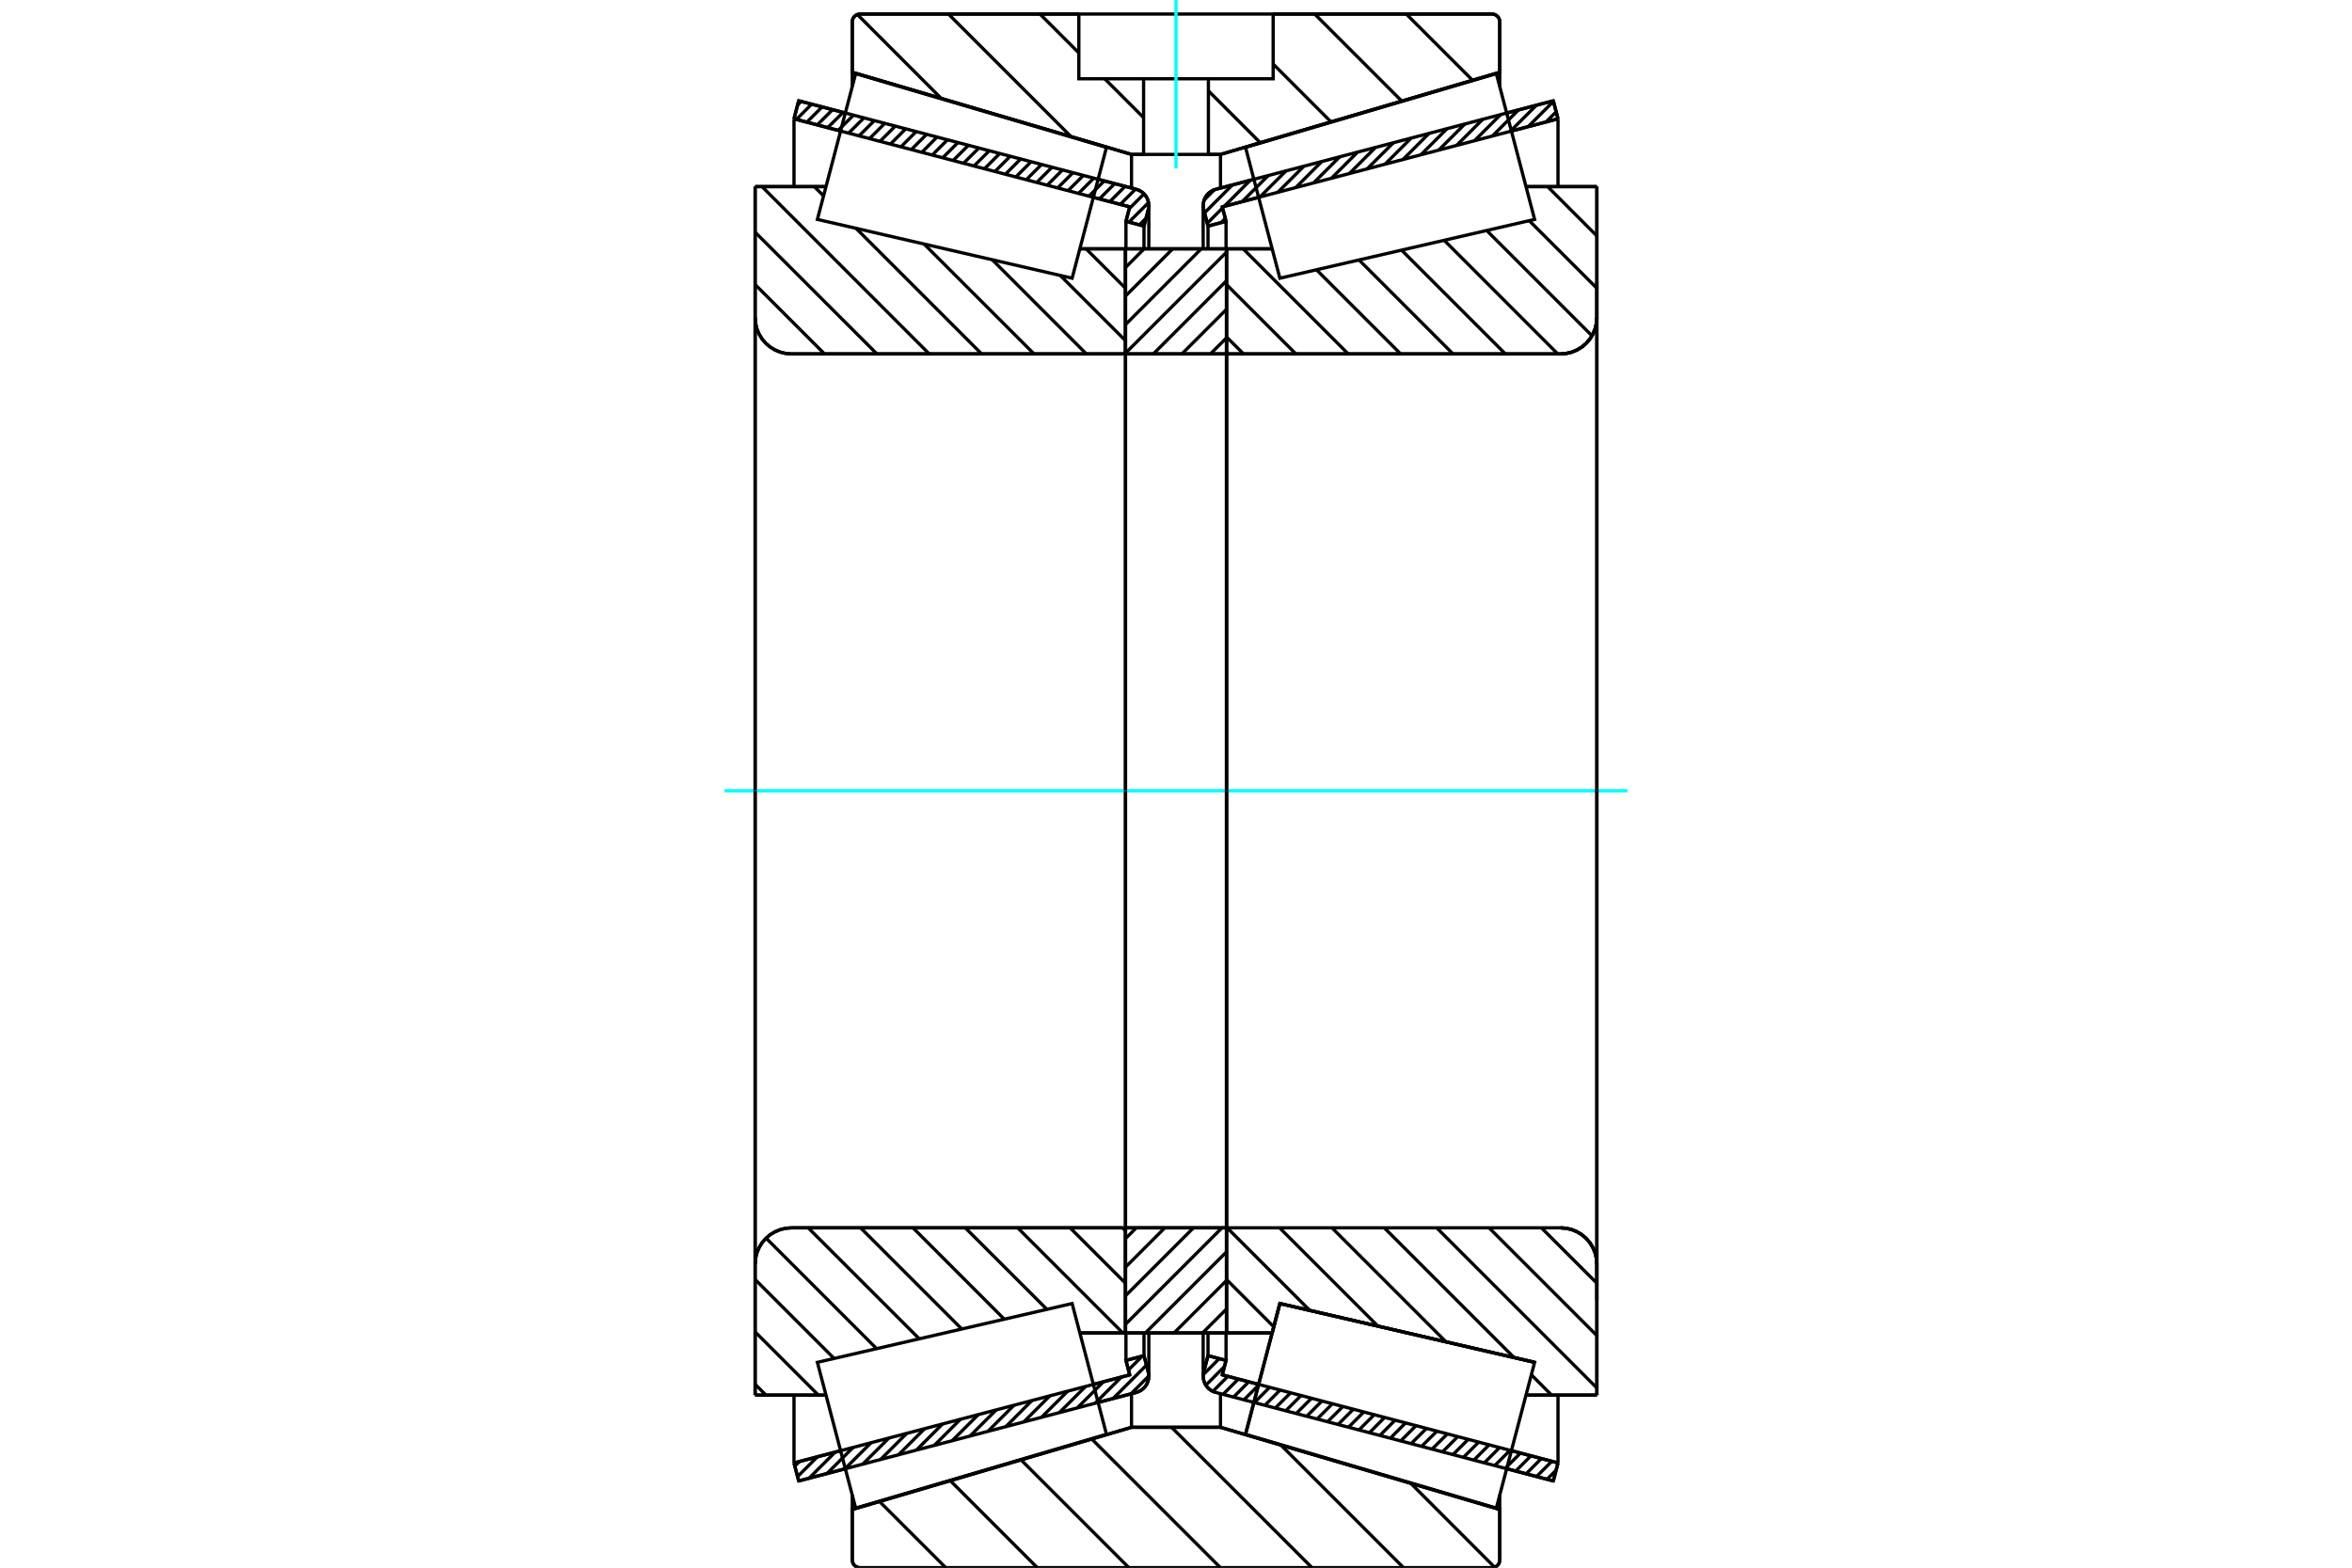 <?xml version="1.0" standalone="no"?>
<!DOCTYPE svg PUBLIC "-//W3C//DTD SVG 1.1//EN"
	"http://www.w3.org/Graphics/SVG/1.1/DTD/svg11.dtd">
<svg xmlns="http://www.w3.org/2000/svg" height="100%" width="100%" viewBox="0 0 36000 24000">
	<rect x="-1800" y="-1200" width="39600" height="26400" style="fill:#FFF"/>
	<g style="fill:none; fill-rule:evenodd" transform="matrix(1 0 0 1 0 0)">
		<g style="fill:none; stroke:#000; stroke-width:50; shape-rendering:geometricPrecision">
			<line x1="23775" y1="22672" x2="23061" y2="22485"/>
			<line x1="19193" y1="21470" x2="19193" y2="21470"/>
			<line x1="23847" y1="22396" x2="23775" y2="22672"/>
			<line x1="18708" y1="21048" x2="19265" y2="21194"/>
			<line x1="23134" y1="22209" x2="23847" y2="22396"/>
			<line x1="18766" y1="20827" x2="18708" y2="21048"/>
			<line x1="18490" y1="20754" x2="18766" y2="20827"/>
			<line x1="18425" y1="21003" x2="18490" y2="20754"/>
			<polyline points="18425,21003 18418,21035 18416,21068 18420,21110 18430,21151 18447,21190 18470,21225 18498,21256 18531,21282 18568,21303 18608,21317"/>
			<line x1="18608" y1="2898" x2="19193" y2="2745"/>
			<line x1="23061" y1="1730" x2="23775" y2="1543"/>
			<polyline points="18608,2898 18568,2912 18531,2933 18498,2959 18470,2990 18447,3025 18430,3064 18420,3105 18416,3147 18418,3180 18425,3212"/>
			<line x1="18490" y1="3461" x2="18425" y2="3212"/>
			<line x1="18766" y1="3388" x2="18490" y2="3461"/>
			<line x1="18708" y1="3167" x2="18766" y2="3388"/>
			<line x1="23847" y1="1819" x2="23134" y2="2006"/>
			<line x1="19265" y1="3021" x2="18708" y2="3167"/>
			<line x1="23775" y1="1543" x2="23847" y2="1819"/>
			<line x1="18490" y1="20405" x2="18490" y2="20754"/>
			<line x1="18490" y1="3461" x2="18490" y2="3810"/>
			<line x1="18766" y1="20405" x2="18766" y2="20827"/>
			<line x1="18766" y1="3388" x2="18766" y2="3810"/>
			<line x1="23847" y1="21357" x2="23847" y2="22396"/>
			<line x1="23847" y1="1819" x2="23847" y2="2858"/>
			<line x1="18416" y1="20406" x2="18416" y2="21068"/>
			<line x1="18416" y1="3147" x2="18416" y2="3809"/>
			<line x1="17392" y1="21317" x2="16807" y2="21470"/>
			<line x1="12939" y1="22485" x2="12225" y2="22672"/>
			<polyline points="17392,21317 17432,21303 17469,21282 17502,21256 17530,21225 17553,21190 17570,21151 17580,21110 17584,21068 17582,21035 17575,21003"/>
			<line x1="17510" y1="20754" x2="17575" y2="21003"/>
			<line x1="17234" y1="20827" x2="17510" y2="20754"/>
			<line x1="17292" y1="21048" x2="17234" y2="20827"/>
			<line x1="12153" y1="22396" x2="12866" y2="22209"/>
			<line x1="16735" y1="21194" x2="17292" y2="21048"/>
			<line x1="12225" y1="22672" x2="12153" y2="22396"/>
			<line x1="12225" y1="1543" x2="12939" y2="1730"/>
			<line x1="16807" y1="2745" x2="17392" y2="2898"/>
			<line x1="12153" y1="1819" x2="12225" y2="1543"/>
			<line x1="17292" y1="3167" x2="16735" y2="3021"/>
			<line x1="12866" y1="2006" x2="12153" y2="1819"/>
			<line x1="17234" y1="3388" x2="17292" y2="3167"/>
			<line x1="17510" y1="3461" x2="17234" y2="3388"/>
			<line x1="17575" y1="3212" x2="17510" y2="3461"/>
			<polyline points="17575,3212 17582,3180 17584,3147 17580,3105 17570,3064 17553,3025 17530,2990 17502,2959 17469,2933 17432,2912 17392,2898"/>
			<line x1="17234" y1="3810" x2="17234" y2="3388"/>
			<line x1="17234" y1="20827" x2="17234" y2="20405"/>
			<line x1="12153" y1="2858" x2="12153" y2="1819"/>
			<line x1="12153" y1="22396" x2="12153" y2="21357"/>
			<line x1="17510" y1="3810" x2="17510" y2="3461"/>
			<line x1="17510" y1="20754" x2="17510" y2="20405"/>
			<line x1="17584" y1="3809" x2="17584" y2="3147"/>
			<line x1="17584" y1="21068" x2="17584" y2="20406"/>
			<line x1="18773" y1="3809" x2="19472" y2="3809"/>
			<line x1="23887" y1="5418" x2="18813" y2="5418"/>
			<polyline points="23887,5418 23974,5411 24058,5391 24139,5357 24213,5312 24279,5255 24336,5189 24381,5115 24415,5034 24435,4950 24442,4863"/>
			<line x1="24442" y1="2857" x2="24442" y2="4863"/>
			<line x1="24442" y1="2857" x2="23357" y2="2857"/>
			<line x1="23489" y1="20856" x2="23489" y2="20856"/>
			<line x1="24442" y1="21358" x2="23357" y2="21358"/>
			<line x1="24442" y1="19352" x2="24442" y2="21358"/>
			<polyline points="24442,19352 24435,19265 24415,19181 24381,19100 24336,19026 24279,18960 24213,18903 24139,18858 24058,18824 23974,18804 23887,18797"/>
			<polyline points="18813,18797 18806,18798 18800,18799 18795,18801 18789,18805 18785,18809 18781,18813 18777,18819 18775,18824 18774,18830 18773,18837"/>
			<line x1="19472" y1="20406" x2="18773" y2="20406"/>
			<line x1="19590" y1="19956" x2="19472" y2="20406"/>
			<line x1="23489" y1="20856" x2="19590" y2="19956"/>
			<line x1="23357" y1="3390" x2="23357" y2="3389"/>
			<line x1="23357" y1="20826" x2="23357" y2="20825"/>
			<polyline points="18773,5378 18774,5384 18775,5391 18777,5396 18781,5402 18785,5406 18789,5410 18795,5414 18800,5416 18806,5417 18813,5418"/>
			<polyline points="18813,18797 18806,18798 18800,18799 18795,18801 18789,18805 18785,18809 18781,18813 18777,18819 18775,18824 18774,18830 18773,18837"/>
			<polyline points="23887,5418 23974,5411 24058,5391 24139,5357 24213,5312 24279,5255 24336,5189 24381,5115 24415,5034 24435,4950 24442,4863"/>
			<polyline points="24442,19352 24435,19265 24415,19181 24381,19100 24336,19026 24279,18960 24213,18903 24139,18858 24058,18824 23974,18804 23887,18797"/>
			<line x1="17227" y1="20406" x2="16528" y2="20406"/>
			<polyline points="17227,18837 17226,18830 17225,18824 17223,18819 17219,18813 17215,18809 17211,18805 17205,18801 17200,18799 17194,18798 17187,18797"/>
			<line x1="12113" y1="18797" x2="17187" y2="18797"/>
			<polyline points="12113,18797 12026,18804 11942,18824 11861,18858 11787,18903 11721,18960 11664,19026 11619,19100 11585,19181 11565,19265 11558,19352"/>
			<line x1="11558" y1="21358" x2="11558" y2="19352"/>
			<line x1="11558" y1="21358" x2="12643" y2="21358"/>
			<line x1="11558" y1="2857" x2="12643" y2="2857"/>
			<line x1="11558" y1="4863" x2="11558" y2="2857"/>
			<polyline points="11558,4863 11565,4950 11585,5034 11619,5115 11664,5189 11721,5255 11787,5312 11861,5357 11942,5391 12026,5411 12113,5418"/>
			<line x1="17187" y1="5418" x2="12113" y2="5418"/>
			<polyline points="17187,5418 17194,5417 17200,5416 17205,5414 17211,5410 17215,5406 17219,5402 17223,5396 17225,5391 17226,5384 17227,5378"/>
			<line x1="16528" y1="3809" x2="17227" y2="3809"/>
			<line x1="12643" y1="20825" x2="12643" y2="20826"/>
			<line x1="12643" y1="3389" x2="12643" y2="3390"/>
			<line x1="11558" y1="19352" x2="11558" y2="4863"/>
			<line x1="22836" y1="24000" x2="13164" y2="24000"/>
			<polyline points="22836,24000 22855,23999 22873,23994 22890,23987 22906,23977 22920,23965 22933,23951 22942,23935 22949,23918 22954,23900 22955,23881"/>
			<line x1="22955" y1="23109" x2="22955" y2="23881"/>
			<line x1="18681" y1="21851" x2="22955" y2="23109"/>
			<line x1="17319" y1="21851" x2="18681" y2="21851"/>
			<line x1="13045" y1="23109" x2="17319" y2="21851"/>
			<line x1="13045" y1="23881" x2="13045" y2="23109"/>
			<polyline points="13045,23881 13046,23900 13051,23918 13058,23935 13067,23951 13080,23965 13094,23977 13110,23987 13127,23994 13145,23999 13164,24000"/>
			<line x1="13164" y1="215" x2="16513" y2="215"/>
			<line x1="19487" y1="215" x2="22836" y2="215"/>
			<polyline points="13164,215 13145,216 13127,221 13110,228 13094,238 13080,250 13067,264 13058,280 13051,297 13046,315 13045,334"/>
			<line x1="13045" y1="1106" x2="13045" y2="334"/>
			<line x1="17319" y1="2364" x2="13045" y2="1106"/>
			<line x1="18681" y1="2364" x2="18496" y2="2364"/>
			<line x1="17504" y1="2364" x2="17319" y2="2364"/>
			<line x1="22955" y1="1106" x2="18681" y2="2364"/>
			<line x1="22955" y1="334" x2="22955" y2="1106"/>
			<polyline points="22955,334 22954,315 22949,297 22942,280 22933,264 22920,250 22906,238 22890,228 22873,221 22855,216 22836,215"/>
			<line x1="17319" y1="21335" x2="17319" y2="21851"/>
			<line x1="17319" y1="2364" x2="17319" y2="2880"/>
			<line x1="18681" y1="21335" x2="18681" y2="21851"/>
			<line x1="18681" y1="2364" x2="18681" y2="2880"/>
			<line x1="13045" y1="22890" x2="13045" y2="23109"/>
			<line x1="13045" y1="1106" x2="13045" y2="1325"/>
			<line x1="22955" y1="22890" x2="22955" y2="23109"/>
			<line x1="22955" y1="1106" x2="22955" y2="1325"/>
			<line x1="17227" y1="18797" x2="18773" y2="18797"/>
			<line x1="17227" y1="20406" x2="17227" y2="18797"/>
			<line x1="18773" y1="20406" x2="17227" y2="20406"/>
			<line x1="18773" y1="18797" x2="18773" y2="20406"/>
			<line x1="18773" y1="5418" x2="17227" y2="5418"/>
			<line x1="18773" y1="3809" x2="18773" y2="5418"/>
			<line x1="17227" y1="3809" x2="18773" y2="3809"/>
			<line x1="17227" y1="5418" x2="17227" y2="3809"/>
			<line x1="18773" y1="5418" x2="18773" y2="18797"/>
			<line x1="17227" y1="5418" x2="17227" y2="18797"/>
		</g>
		<g style="fill:none; stroke:#0FF; stroke-width:50; shape-rendering:geometricPrecision">
			<line x1="11090" y1="12107" x2="24910" y2="12107"/>
		</g>
		<g style="fill:none; stroke:#000; stroke-width:50; shape-rendering:geometricPrecision">
			<line x1="21525" y1="215" x2="22539" y2="1229"/>
			<line x1="20123" y1="215" x2="21456" y2="1548"/>
			<line x1="19487" y1="980" x2="20373" y2="1866"/>
			<line x1="18496" y1="1391" x2="19290" y2="2185"/>
			<line x1="15918" y1="215" x2="16513" y2="810"/>
			<line x1="16909" y1="1206" x2="17504" y2="1801"/>
			<line x1="14517" y1="215" x2="16394" y2="2092"/>
			<line x1="13123" y1="222" x2="14408" y2="1508"/>
			<line x1="21592" y1="22707" x2="22877" y2="23993"/>
			<line x1="19606" y1="22123" x2="21483" y2="24000"/>
			<line x1="17932" y1="21851" x2="20082" y2="24000"/>
			<line x1="16710" y1="22030" x2="18680" y2="24000"/>
			<line x1="15627" y1="22348" x2="17279" y2="24000"/>
			<line x1="14544" y1="22667" x2="15877" y2="24000"/>
			<line x1="13461" y1="22986" x2="14476" y2="24000"/>
			<line x1="19487" y1="215" x2="22836" y2="215"/>
			<polyline points="22955,334 22954,315 22949,297 22942,280 22933,264 22920,250 22906,238 22890,228 22873,221 22855,216 22836,215"/>
			<polyline points="22955,334 22955,1106 18681,2364 18496,2364"/>
			<polyline points="16513,215 13164,215 13145,216 13127,221 13110,228 13094,238 13080,250 13067,264 13058,280 13051,297 13046,315 13045,334 13045,1106 17319,2364 17504,2364"/>
			<polyline points="18000,21851 17319,21851 13045,23109 13045,23881 13046,23900 13051,23918 13058,23935 13067,23951 13080,23965 13094,23977 13110,23987 13127,23994 13145,23999 13164,24000 18000,24000"/>
			<polyline points="18000,21851 18681,21851 22955,23109 22955,23881"/>
			<polyline points="22836,24000 22855,23999 22873,23994 22890,23987 22906,23977 22920,23965 22933,23951 22942,23935 22949,23918 22954,23900 22955,23881"/>
			<line x1="22836" y1="24000" x2="18000" y2="24000"/>
			<line x1="16623" y1="3809" x2="17227" y2="4413"/>
			<line x1="16229" y1="4217" x2="17227" y2="5215"/>
			<line x1="15187" y1="3976" x2="16628" y2="5418"/>
			<line x1="14144" y1="3736" x2="15827" y2="5418"/>
			<line x1="13102" y1="3495" x2="15025" y2="5418"/>
			<line x1="12464" y1="2857" x2="12606" y2="2999"/>
			<line x1="11663" y1="2857" x2="14223" y2="5418"/>
			<line x1="11558" y1="3555" x2="13422" y2="5418"/>
			<line x1="11558" y1="4356" x2="12620" y2="5418"/>
			<line x1="17180" y1="18797" x2="17227" y2="18844"/>
			<line x1="16379" y1="18797" x2="17227" y2="19645"/>
			<line x1="15577" y1="18797" x2="17186" y2="20406"/>
			<line x1="14775" y1="18797" x2="16024" y2="20045"/>
			<line x1="13974" y1="18797" x2="15372" y2="20196"/>
			<line x1="13172" y1="18797" x2="14721" y2="20346"/>
			<line x1="12370" y1="18797" x2="14070" y2="20496"/>
			<line x1="11726" y1="18955" x2="13418" y2="20647"/>
			<line x1="11558" y1="19588" x2="12767" y2="20797"/>
			<line x1="11558" y1="20390" x2="12526" y2="21358"/>
			<line x1="11558" y1="21192" x2="11724" y2="21358"/>
			<polyline points="17227,12107 17227,3809 17227,5378"/>
			<polyline points="17187,5418 17194,5417 17200,5416 17205,5414 17211,5410 17215,5406 17219,5402 17223,5396 17225,5391 17226,5384 17227,5378"/>
			<line x1="17187" y1="5418" x2="12113" y2="5418"/>
			<polyline points="11558,4863 11565,4950 11585,5034 11619,5115 11664,5189 11721,5255 11787,5312 11861,5357 11942,5391 12026,5411 12113,5418"/>
			<line x1="11558" y1="4863" x2="11558" y2="2857"/>
			<line x1="11558" y1="4863" x2="11558" y2="12107"/>
			<line x1="11558" y1="2857" x2="12643" y2="2857"/>
			<line x1="16528" y1="3809" x2="17227" y2="3809"/>
			<line x1="17227" y1="20406" x2="16528" y2="20406"/>
			<line x1="12643" y1="21358" x2="11558" y2="21358"/>
			<line x1="11558" y1="12107" x2="11558" y2="19352"/>
			<line x1="11558" y1="21358" x2="11558" y2="19352"/>
			<polyline points="12113,18797 12026,18804 11942,18824 11861,18858 11787,18903 11721,18960 11664,19026 11619,19100 11585,19181 11565,19265 11558,19352"/>
			<line x1="12113" y1="18797" x2="17187" y2="18797"/>
			<polyline points="17227,18837 17226,18830 17225,18824 17223,18819 17219,18813 17215,18809 17211,18805 17205,18801 17200,18799 17194,18798 17187,18797"/>
			<polyline points="17227,18837 17227,20406 17227,12107"/>
			<line x1="23688" y1="2857" x2="24442" y2="3612"/>
			<line x1="23406" y1="3378" x2="24442" y2="4413"/>
			<line x1="22755" y1="3528" x2="24367" y2="5140"/>
			<line x1="22104" y1="3678" x2="23843" y2="5418"/>
			<line x1="21452" y1="3829" x2="23041" y2="5418"/>
			<line x1="20801" y1="3979" x2="22240" y2="5418"/>
			<line x1="20150" y1="4130" x2="21438" y2="5418"/>
			<line x1="19027" y1="3809" x2="20636" y2="5418"/>
			<line x1="18773" y1="4356" x2="19835" y2="5418"/>
			<line x1="18773" y1="5158" x2="19033" y2="5418"/>
			<line x1="23593" y1="18797" x2="24442" y2="19645"/>
			<line x1="22792" y1="18797" x2="24442" y2="20447"/>
			<line x1="21990" y1="18797" x2="24442" y2="21249"/>
			<line x1="21188" y1="18797" x2="23175" y2="20784"/>
			<line x1="23439" y1="21047" x2="23749" y2="21358"/>
			<line x1="20387" y1="18797" x2="22133" y2="20543"/>
			<line x1="19585" y1="18797" x2="21091" y2="20303"/>
			<line x1="18790" y1="18804" x2="20048" y2="20062"/>
			<line x1="18773" y1="19588" x2="19496" y2="20312"/>
			<line x1="18773" y1="20390" x2="18789" y2="20406"/>
			<polyline points="18773,12107 18773,3809 18773,5378 18774,5384 18775,5391 18777,5396 18781,5402 18785,5406 18789,5410 18795,5414 18800,5416 18806,5417 18813,5418 23887,5418 23974,5411 24058,5391 24139,5357 24213,5312 24279,5255 24336,5189 24381,5115 24415,5034 24435,4950 24442,4863 24442,2857"/>
			<line x1="24442" y1="4863" x2="24442" y2="12107"/>
			<line x1="24442" y1="2857" x2="23357" y2="2857"/>
			<line x1="19472" y1="3809" x2="18773" y2="3809"/>
			<line x1="18773" y1="20406" x2="19472" y2="20406"/>
			<line x1="23357" y1="21358" x2="24442" y2="21358"/>
			<line x1="24442" y1="12107" x2="24442" y2="19352"/>
			<polyline points="24442,21358 24442,19352 24435,19265 24415,19181 24381,19100 24336,19026 24279,18960 24213,18903 24139,18858 24058,18824 23974,18804 23887,18797 18813,18797 18806,18798 18800,18799 18795,18801 18789,18805 18785,18809 18781,18813 18777,18819 18775,18824 18774,18830 18773,18837 18773,20406 18773,12107"/>
			<line x1="18773" y1="20040" x2="18407" y2="20406"/>
			<line x1="18773" y1="19603" x2="17970" y2="20406"/>
			<line x1="18773" y1="19165" x2="17532" y2="20406"/>
			<line x1="18704" y1="18797" x2="17227" y2="20274"/>
			<line x1="18267" y1="18797" x2="17227" y2="19837"/>
			<line x1="17829" y1="18797" x2="17227" y2="19399"/>
			<line x1="17392" y1="18797" x2="17227" y2="18962"/>
			<line x1="18773" y1="5172" x2="18527" y2="5418"/>
			<line x1="18773" y1="4735" x2="18090" y2="5418"/>
			<line x1="18773" y1="4298" x2="17653" y2="5418"/>
			<line x1="18773" y1="3860" x2="17227" y2="5406"/>
			<line x1="18387" y1="3809" x2="17227" y2="4969"/>
			<line x1="17950" y1="3809" x2="17227" y2="4532"/>
			<line x1="17512" y1="3809" x2="17227" y2="4095"/>
			<polyline points="17227,5418 17227,3809 18773,3809 18773,5418 17227,5418"/>
			<polyline points="17227,18797 18773,18797 18773,20406 17227,20406 17227,18797"/>
			<polyline points="18000,2364 18496,2364 18496,1206 19487,1206 19487,215 16513,215 16513,1206 17504,1206 18496,1206"/>
			<polyline points="17504,1206 17504,2364 18000,2364"/>
		</g>
		<g style="fill:none; stroke:#0FF; stroke-width:50; shape-rendering:geometricPrecision">
			<line x1="18000" y1="2579" x2="18000" y2="0"/>
		</g>
		<g style="fill:none; stroke:#000; stroke-width:50; shape-rendering:geometricPrecision">
			<line x1="24442" y1="19907" x2="24442" y2="4308"/>
			<line x1="18773" y1="18837" x2="18773" y2="5378"/>
			<polyline points="19327,20957 19590,19956 23489,20856 23489,20856"/>
			<polyline points="19064,21958 19064,21958 19327,20957"/>
			<polyline points="16673,20957 16936,21958 13097,23088 12804,21972 12511,20856 16410,19956 16673,20957"/>
			<polyline points="16673,3258 16410,4259 12511,3359 12804,2243 13097,1127 16936,2256 16673,3258"/>
			<polyline points="19327,20957 19590,19956 23489,20856 23196,21972 22903,23088 19064,21958 19327,20957"/>
			<polyline points="19327,3258 19064,2256 22903,1127 23196,2243 23489,3359 19590,4259 19327,3258"/>
			<line x1="17584" y1="21065" x2="17311" y2="21338"/>
			<line x1="17548" y1="20899" x2="17037" y2="21410"/>
			<line x1="17484" y1="20761" x2="17272" y2="20973"/>
			<line x1="17164" y1="21081" x2="16763" y2="21482"/>
			<line x1="16890" y1="21153" x2="16490" y2="21553"/>
			<line x1="16616" y1="21225" x2="16216" y2="21625"/>
			<line x1="16342" y1="21297" x2="15942" y2="21697"/>
			<line x1="16069" y1="21369" x2="15669" y2="21769"/>
			<line x1="15795" y1="21440" x2="15395" y2="21841"/>
			<line x1="15521" y1="21512" x2="15121" y2="21912"/>
			<line x1="15248" y1="21584" x2="14848" y2="21984"/>
			<line x1="14974" y1="21656" x2="14574" y2="22056"/>
			<line x1="14700" y1="21728" x2="14300" y2="22128"/>
			<line x1="14427" y1="21799" x2="14026" y2="22200"/>
			<line x1="14153" y1="21871" x2="13753" y2="22271"/>
			<line x1="13879" y1="21943" x2="13479" y2="22343"/>
			<line x1="13606" y1="22015" x2="13205" y2="22415"/>
			<line x1="13332" y1="22087" x2="12932" y2="22487"/>
			<line x1="13058" y1="22158" x2="12658" y2="22559"/>
			<line x1="12784" y1="22230" x2="12384" y2="22630"/>
			<line x1="12511" y1="22302" x2="12208" y2="22605"/>
			<line x1="12237" y1="22374" x2="12166" y2="22445"/>
			<line x1="17542" y1="3341" x2="17440" y2="3442"/>
			<line x1="17580" y1="3101" x2="17280" y2="3400"/>
			<line x1="17511" y1="2968" x2="17285" y2="3194"/>
			<line x1="17381" y1="2895" x2="17147" y2="3129"/>
			<line x1="17221" y1="2853" x2="16987" y2="3087"/>
			<line x1="17061" y1="2812" x2="16828" y2="3045"/>
			<line x1="16901" y1="2770" x2="16668" y2="3003"/>
			<line x1="16741" y1="2728" x2="16508" y2="2961"/>
			<line x1="16582" y1="2686" x2="16348" y2="2919"/>
			<line x1="16422" y1="2644" x2="16188" y2="2878"/>
			<line x1="16262" y1="2602" x2="16028" y2="2836"/>
			<line x1="16102" y1="2560" x2="15868" y2="2794"/>
			<line x1="15942" y1="2518" x2="15708" y2="2752"/>
			<line x1="15782" y1="2476" x2="15548" y2="2710"/>
			<line x1="15622" y1="2434" x2="15388" y2="2668"/>
			<line x1="15462" y1="2392" x2="15228" y2="2626"/>
			<line x1="15302" y1="2350" x2="15068" y2="2584"/>
			<line x1="15142" y1="2308" x2="14908" y2="2542"/>
			<line x1="14982" y1="2266" x2="14748" y2="2500"/>
			<line x1="14822" y1="2224" x2="14588" y2="2458"/>
			<line x1="14662" y1="2182" x2="14429" y2="2416"/>
			<line x1="14502" y1="2140" x2="14269" y2="2374"/>
			<line x1="14342" y1="2098" x2="14109" y2="2332"/>
			<line x1="14183" y1="2056" x2="13949" y2="2290"/>
			<line x1="14023" y1="2014" x2="13789" y2="2248"/>
			<line x1="13863" y1="1972" x2="13629" y2="2206"/>
			<line x1="13703" y1="1930" x2="13469" y2="2164"/>
			<line x1="13543" y1="1888" x2="13309" y2="2122"/>
			<line x1="13383" y1="1846" x2="13149" y2="2080"/>
			<line x1="13223" y1="1805" x2="12989" y2="2038"/>
			<line x1="13063" y1="1763" x2="12829" y2="1996"/>
			<line x1="12903" y1="1721" x2="12669" y2="1954"/>
			<line x1="12743" y1="1679" x2="12509" y2="1912"/>
			<line x1="12583" y1="1637" x2="12349" y2="1871"/>
			<line x1="12423" y1="1595" x2="12189" y2="1829"/>
			<line x1="12263" y1="1553" x2="12208" y2="1608"/>
			<polyline points="12153,1819 12225,1543 17392,2898"/>
			<polyline points="17575,3212 17582,3172 17583,3132 17578,3092 17566,3053 17549,3017 17526,2984 17498,2955 17466,2931 17430,2912 17392,2898"/>
			<polyline points="17575,3212 17510,3461 17234,3388 17292,3167 12153,1819"/>
			<polyline points="12153,22396 17292,21048 17234,20827 17510,20754 17575,21003"/>
			<polyline points="17392,21317 17430,21303 17466,21284 17498,21260 17526,21231 17549,21198 17566,21161 17578,21123 17583,21083 17582,21043 17575,21003"/>
			<polyline points="17392,21317 12225,22672 12153,22396"/>
			<line x1="23818" y1="22508" x2="23679" y2="22647"/>
			<line x1="23752" y1="22371" x2="23519" y2="22605"/>
			<line x1="23592" y1="22329" x2="23359" y2="22563"/>
			<line x1="23433" y1="22287" x2="23199" y2="22521"/>
			<line x1="23273" y1="22245" x2="23039" y2="22479"/>
			<line x1="23113" y1="22203" x2="22879" y2="22437"/>
			<line x1="22953" y1="22161" x2="22719" y2="22395"/>
			<line x1="22793" y1="22119" x2="22559" y2="22353"/>
			<line x1="22633" y1="22077" x2="22399" y2="22311"/>
			<line x1="22473" y1="22035" x2="22239" y2="22269"/>
			<line x1="22313" y1="21993" x2="22079" y2="22227"/>
			<line x1="22153" y1="21952" x2="21919" y2="22185"/>
			<line x1="21993" y1="21910" x2="21759" y2="22143"/>
			<line x1="21833" y1="21868" x2="21599" y2="22101"/>
			<line x1="21673" y1="21826" x2="21439" y2="22060"/>
			<line x1="21513" y1="21784" x2="21280" y2="22018"/>
			<line x1="21353" y1="21742" x2="21120" y2="21976"/>
			<line x1="21193" y1="21700" x2="20960" y2="21934"/>
			<line x1="21034" y1="21658" x2="20800" y2="21892"/>
			<line x1="20874" y1="21616" x2="20640" y2="21850"/>
			<line x1="20714" y1="21574" x2="20480" y2="21808"/>
			<line x1="20554" y1="21532" x2="20320" y2="21766"/>
			<line x1="20394" y1="21490" x2="20160" y2="21724"/>
			<line x1="20234" y1="21448" x2="20000" y2="21682"/>
			<line x1="20074" y1="21406" x2="19840" y2="21640"/>
			<line x1="19914" y1="21364" x2="19680" y2="21598"/>
			<line x1="19754" y1="21322" x2="19520" y2="21556"/>
			<line x1="19594" y1="21280" x2="19360" y2="21514"/>
			<line x1="19434" y1="21238" x2="19200" y2="21472"/>
			<line x1="19274" y1="21196" x2="19040" y2="21430"/>
			<line x1="19114" y1="21154" x2="18881" y2="21388"/>
			<line x1="18954" y1="21112" x2="18721" y2="21346"/>
			<line x1="18794" y1="21070" x2="18564" y2="21301"/>
			<line x1="18741" y1="20922" x2="18457" y2="21206"/>
			<line x1="18662" y1="20799" x2="18418" y2="21044"/>
			<line x1="18502" y1="20757" x2="18485" y2="20775"/>
			<line x1="23819" y1="1712" x2="23663" y2="1867"/>
			<line x1="23777" y1="1552" x2="23390" y2="1939"/>
			<line x1="23516" y1="1611" x2="23116" y2="2011"/>
			<line x1="23243" y1="1682" x2="22842" y2="2083"/>
			<line x1="22969" y1="1754" x2="22569" y2="2154"/>
			<line x1="22695" y1="1826" x2="22295" y2="2226"/>
			<line x1="22421" y1="1898" x2="22021" y2="2298"/>
			<line x1="22148" y1="1970" x2="21748" y2="2370"/>
			<line x1="21874" y1="2041" x2="21474" y2="2442"/>
			<line x1="21600" y1="2113" x2="21200" y2="2513"/>
			<line x1="21327" y1="2185" x2="20926" y2="2585"/>
			<line x1="21053" y1="2257" x2="20653" y2="2657"/>
			<line x1="20779" y1="2329" x2="20379" y2="2729"/>
			<line x1="20506" y1="2400" x2="20105" y2="2801"/>
			<line x1="20232" y1="2472" x2="19832" y2="2872"/>
			<line x1="19958" y1="2544" x2="19558" y2="2944"/>
			<line x1="19684" y1="2616" x2="19284" y2="3016"/>
			<line x1="19411" y1="2688" x2="19011" y2="3088"/>
			<line x1="18754" y1="3344" x2="18691" y2="3408"/>
			<line x1="19137" y1="2759" x2="18737" y2="3160"/>
			<line x1="18712" y1="3184" x2="18479" y2="3418"/>
			<line x1="18863" y1="2831" x2="18437" y2="3258"/>
			<line x1="18588" y1="2904" x2="18431" y2="3062"/>
			<polyline points="23847,1819 23775,1543 18608,2898 18570,2912 18534,2931 18502,2955 18474,2984 18451,3017 18434,3053 18422,3092 18417,3132 18418,3172 18425,3212 18490,3461 18766,3388 18708,3167 23847,1819"/>
			<polyline points="23847,22396 18708,21048 18766,20827 18490,20754 18425,21003 18418,21043 18417,21083 18422,21123 18434,21161 18451,21198 18474,21231 18502,21260 18534,21284 18570,21303 18608,21317 23775,22672 23847,22396"/>
		</g>
	</g>
</svg>
